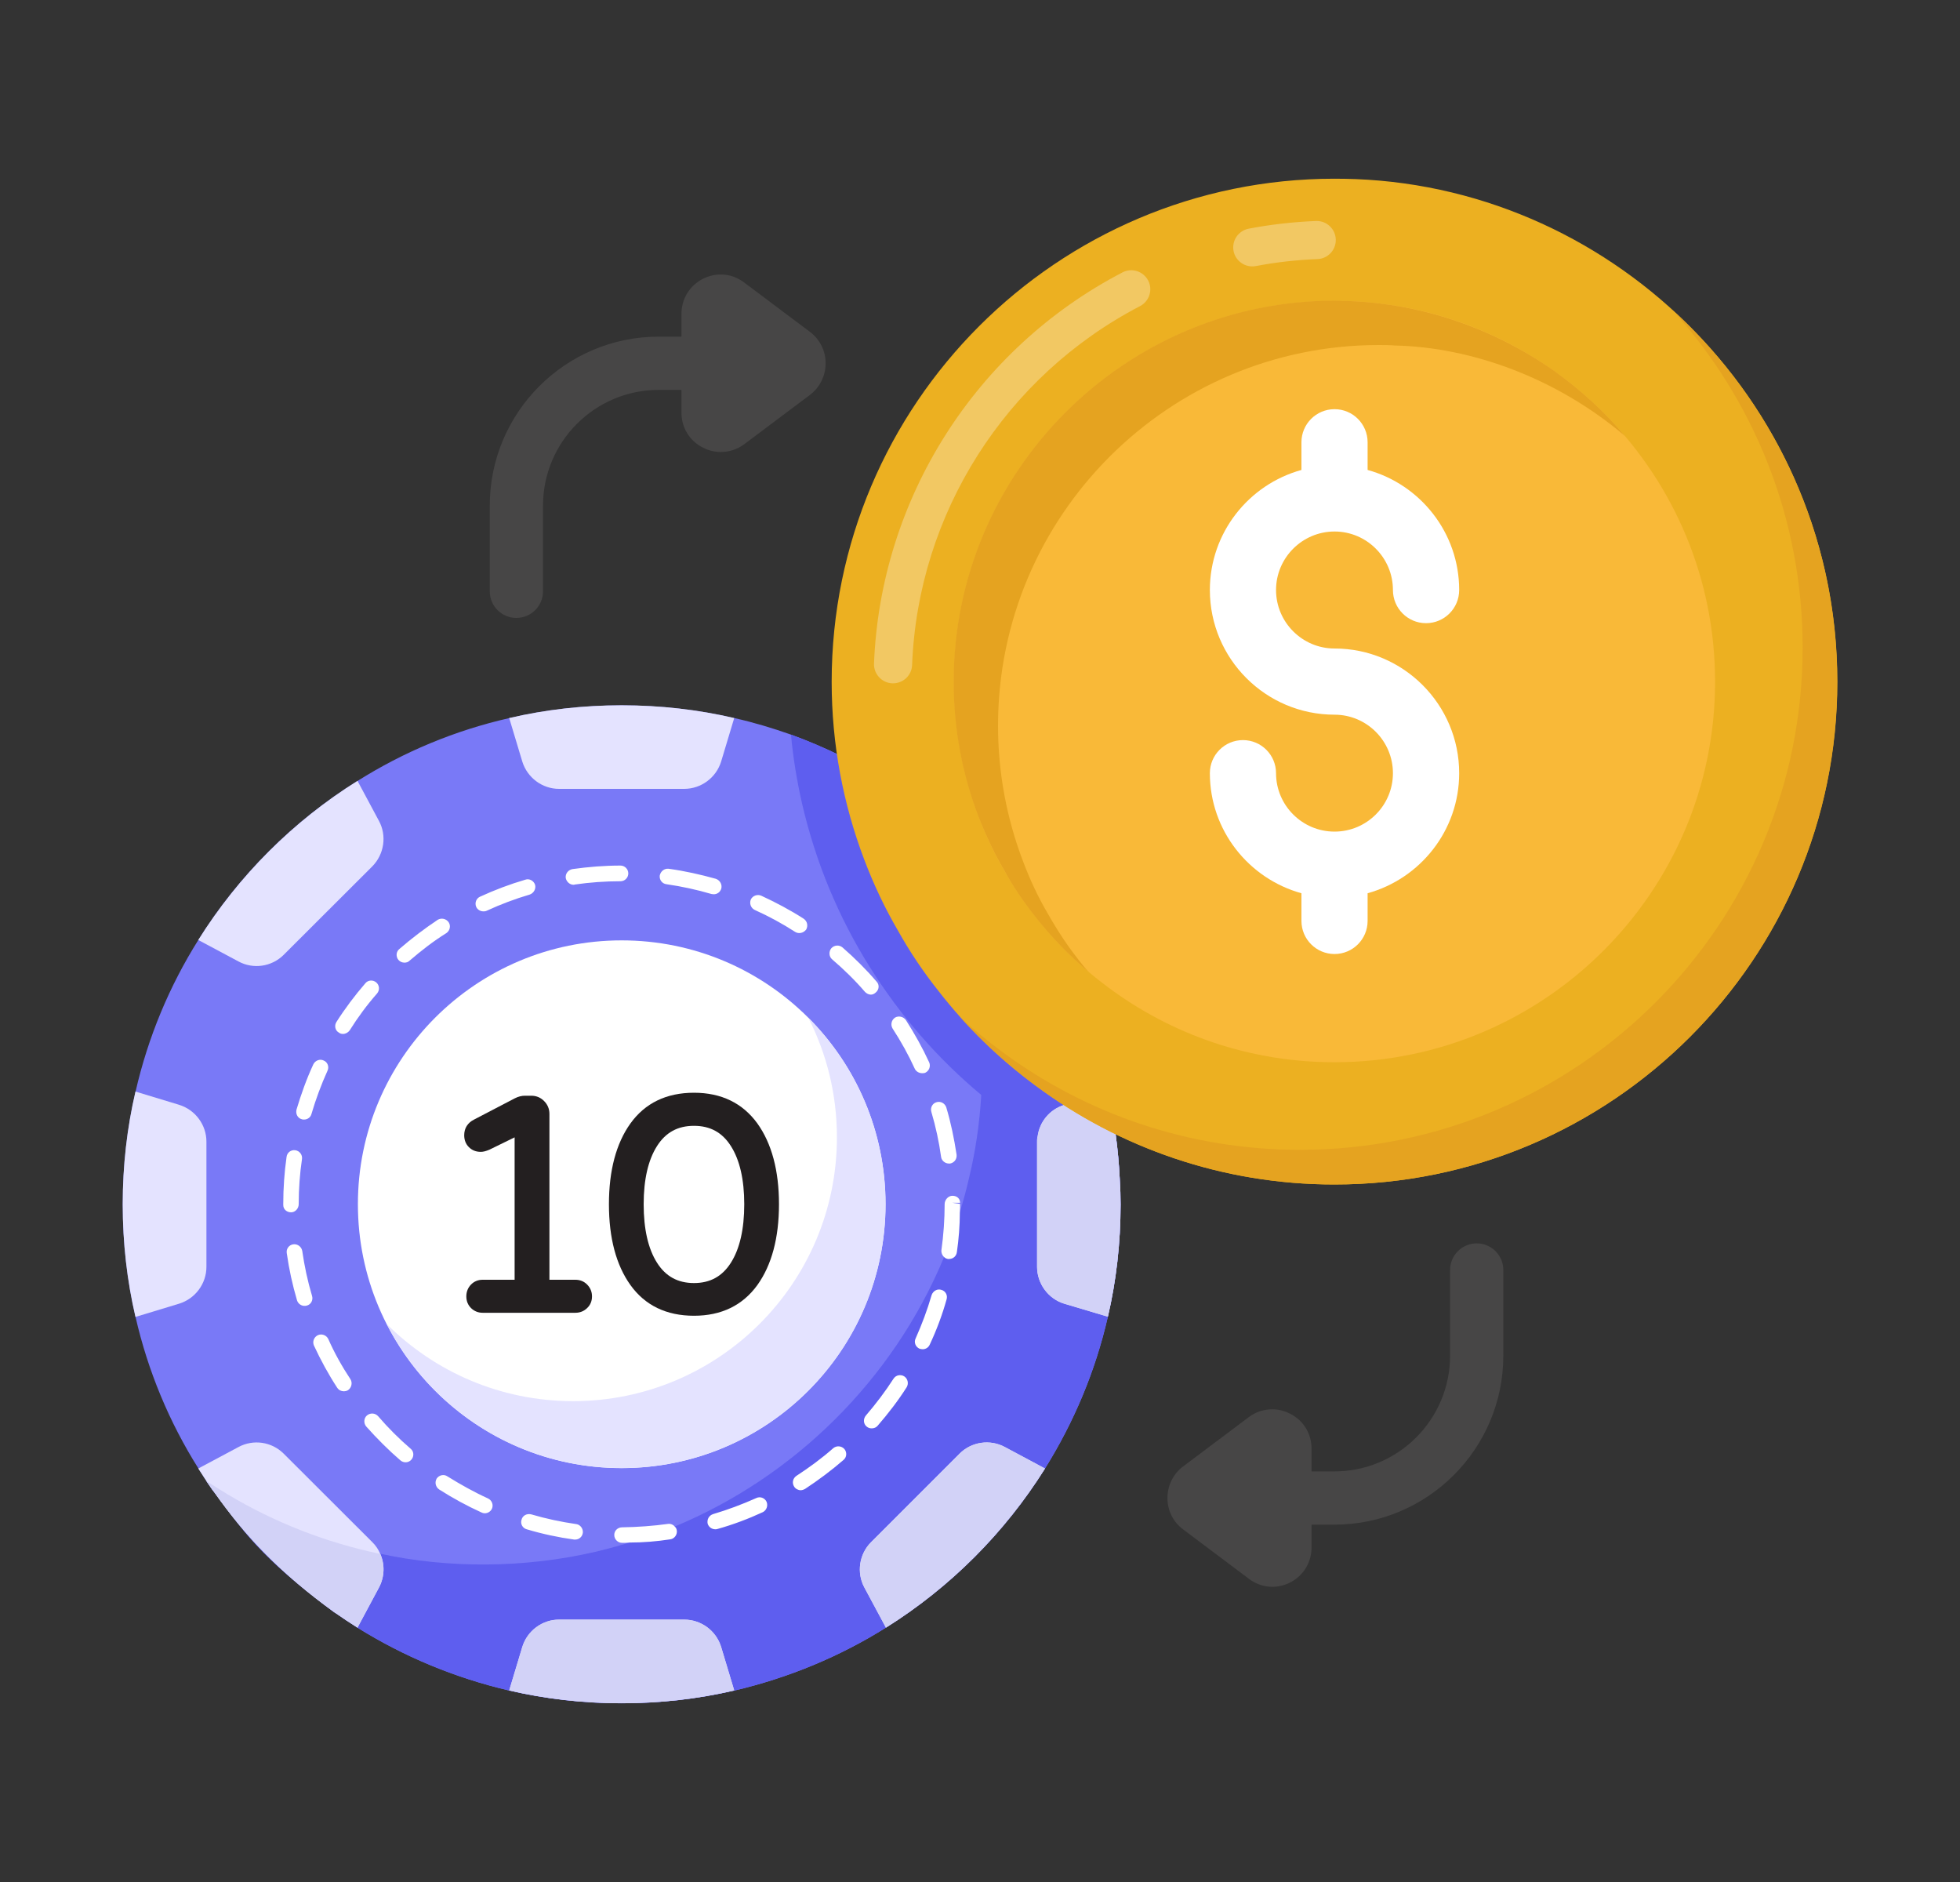 <svg width="25" height="24" viewBox="0 0 25 24" fill="none" xmlns="http://www.w3.org/2000/svg">
<rect x="0" y="0" width="25" height="24" fill="#333333" stroke="none"/>
<path d="M14.293 15.36C14.293 15.851 14.238 16.331 14.131 16.791C13.972 17.489 13.695 18.14 13.329 18.727C12.817 19.547 12.122 20.242 11.299 20.757C10.715 21.123 10.061 21.396 9.366 21.559C8.903 21.666 8.422 21.721 7.928 21.721C7.437 21.721 6.956 21.666 6.497 21.559C5.798 21.396 5.148 21.123 4.56 20.757C4.464 20.695 4.374 20.636 4.28 20.57C4.273 20.567 4.266 20.56 4.256 20.556C3.289 19.831 3.098 19.515 2.735 19.032C2.714 19.007 2.7 18.987 2.683 18.959C2.669 18.938 2.655 18.918 2.645 18.897C2.645 18.893 2.641 18.893 2.641 18.893C2.621 18.866 2.6 18.838 2.583 18.807C2.562 18.779 2.548 18.752 2.531 18.727C2.161 18.14 1.888 17.489 1.729 16.795C1.621 16.331 1.566 15.851 1.566 15.36C1.566 14.862 1.621 14.381 1.729 13.921C1.888 13.226 2.161 12.573 2.531 11.985C3.043 11.166 3.737 10.471 4.56 9.959C5.148 9.589 5.798 9.316 6.497 9.157C6.956 9.05 7.437 8.995 7.928 8.995C8.422 8.995 8.903 9.05 9.366 9.157C9.612 9.212 9.854 9.285 10.089 9.368C10.514 9.524 10.922 9.721 11.299 9.959C11.354 9.994 11.41 10.028 11.465 10.07C11.486 10.082 11.592 10.15 11.627 10.18C12.143 10.538 12.757 11.14 13.145 11.709C13.207 11.799 13.27 11.892 13.329 11.985C13.695 12.573 13.972 13.226 14.131 13.921C14.214 14.284 14.265 14.661 14.283 15.045C14.29 15.149 14.293 15.253 14.293 15.36Z" fill="#7979F7"/>
<path d="M14.293 15.36C14.293 15.851 14.238 16.331 14.131 16.791C13.972 17.489 13.695 18.14 13.329 18.727C12.817 19.547 12.122 20.242 11.299 20.757C10.715 21.123 10.061 21.396 9.366 21.559C8.903 21.666 8.422 21.721 7.928 21.721C7.437 21.721 6.956 21.666 6.497 21.559C5.798 21.396 5.148 21.123 4.56 20.757C4.464 20.695 4.374 20.636 4.28 20.57C4.273 20.567 4.266 20.56 4.256 20.556C3.415 19.925 3.195 19.645 2.735 19.032C2.714 19.007 2.7 18.987 2.683 18.959C2.666 18.938 2.648 18.914 2.635 18.893C2.635 18.89 2.631 18.89 2.631 18.89V18.886C2.635 18.89 2.638 18.89 2.641 18.893C2.641 18.893 2.645 18.893 2.645 18.897C2.697 18.928 2.742 18.959 2.79 18.987C3.378 19.357 4.031 19.63 4.726 19.789C4.768 19.799 4.806 19.806 4.847 19.813C5.719 20.004 6.697 19.998 7.596 19.789C7.977 19.698 8.311 19.587 8.606 19.467C10.12 18.839 11.389 17.606 12.042 16.03C12.118 15.844 12.184 15.653 12.243 15.457C12.288 15.315 12.326 15.169 12.36 15.024C12.443 14.679 12.495 14.326 12.516 13.963C12.523 13.842 12.526 13.714 12.526 13.589C12.526 13.136 12.481 12.694 12.385 12.272C12.378 12.231 12.371 12.193 12.36 12.155C12.201 11.456 11.928 10.806 11.562 10.218C11.531 10.17 11.496 10.122 11.465 10.07C11.461 10.066 11.461 10.063 11.458 10.059C11.498 10.086 11.603 10.16 11.627 10.18C11.845 10.307 12.627 10.95 13.145 11.709C13.207 11.799 13.27 11.892 13.329 11.985C13.695 12.573 13.972 13.226 14.131 13.921C14.214 14.284 14.265 14.661 14.283 15.045C14.29 15.149 14.293 15.252 14.293 15.36Z" fill="#5E5EEF"/>
<path d="M14.283 15.045C13.94 14.9 13.608 14.73 13.29 14.53C13.273 14.52 13.252 14.506 13.235 14.492C12.982 14.336 12.744 14.16 12.516 13.963C11.963 13.503 11.482 12.95 11.098 12.338C10.694 11.695 10.403 10.993 10.23 10.246C10.165 9.959 10.116 9.665 10.089 9.368C10.514 9.523 10.922 9.721 11.299 9.959C11.344 9.989 11.536 10.102 11.627 10.18C11.845 10.308 12.626 10.949 13.145 11.709C13.207 11.799 13.27 11.892 13.328 11.985C13.695 12.573 13.971 13.226 14.13 13.921C14.213 14.284 14.265 14.661 14.283 15.045Z" fill="#5E5EEF"/>
<path d="M4.834 20.244L4.56 20.756C4.464 20.696 4.373 20.634 4.281 20.571C4.274 20.567 4.266 20.561 4.258 20.555C3.594 20.076 3.128 19.592 2.734 19.031C2.698 18.986 2.667 18.936 2.633 18.888C2.599 18.834 2.563 18.781 2.529 18.727L3.042 18.453C3.231 18.351 3.466 18.385 3.619 18.538L4.749 19.666C4.793 19.709 4.826 19.759 4.85 19.815C4.91 19.95 4.906 20.109 4.834 20.244Z" fill="#E4E3FF"/>
<path d="M9.365 21.557C8.903 21.665 8.422 21.72 7.929 21.72C7.436 21.72 6.956 21.665 6.495 21.557L6.662 21.002C6.726 20.795 6.917 20.654 7.131 20.654H8.726C8.943 20.654 9.134 20.795 9.198 21.002L9.365 21.557Z" fill="#E4E3FF"/>
<path d="M13.329 18.727C12.815 19.546 12.121 20.242 11.3 20.756L11.025 20.244C10.924 20.056 10.958 19.819 11.111 19.666L12.239 18.538C12.392 18.385 12.627 18.351 12.817 18.453L13.329 18.727Z" fill="#E4E3FF"/>
<path d="M14.293 15.36C14.293 15.851 14.238 16.331 14.131 16.791L13.574 16.625C13.37 16.563 13.228 16.369 13.228 16.155V14.558C13.228 14.537 13.228 14.513 13.235 14.492C13.259 14.305 13.391 14.146 13.574 14.091L14.131 13.921C14.214 14.284 14.265 14.661 14.283 15.045C14.29 15.149 14.293 15.252 14.293 15.36Z" fill="#E4E3FF"/>
<path d="M13.329 11.985L12.817 12.262C12.682 12.334 12.527 12.338 12.392 12.276C12.388 12.276 12.388 12.272 12.385 12.272C12.329 12.251 12.278 12.217 12.24 12.175L11.113 11.048C10.957 10.896 10.926 10.658 11.026 10.471L11.299 9.959C11.345 9.989 11.537 10.102 11.628 10.18C11.85 10.31 12.662 11.001 13.146 11.709C13.208 11.799 13.27 11.892 13.329 11.985Z" fill="#E4E3FF"/>
<path d="M4.85 19.815C4.91 19.95 4.906 20.109 4.834 20.245L4.56 20.756C4.464 20.696 4.373 20.634 4.281 20.571C4.273 20.567 4.265 20.561 4.257 20.555C3.593 20.076 3.128 19.592 2.734 19.031C2.698 18.986 2.666 18.936 2.633 18.888C2.686 18.92 2.738 18.954 2.792 18.988C3.378 19.356 4.031 19.63 4.727 19.789C4.769 19.799 4.808 19.807 4.85 19.815Z" fill="#D2D2F7"/>
<path d="M9.198 21.002L9.365 21.557C8.903 21.665 8.422 21.72 7.929 21.72C7.436 21.72 6.956 21.665 6.495 21.557L6.662 21.002C6.726 20.795 6.917 20.654 7.131 20.654H8.726C8.943 20.654 9.134 20.795 9.198 21.002Z" fill="#D2D2F7"/>
<path d="M12.817 18.453L13.329 18.727C12.815 19.546 12.121 20.242 11.3 20.756L11.025 20.244C10.924 20.056 10.958 19.819 11.111 19.666L12.239 18.538C12.392 18.385 12.627 18.351 12.817 18.453Z" fill="#D2D2F7"/>
<path d="M13.329 11.985L12.817 12.262C12.682 12.334 12.526 12.338 12.392 12.276C12.381 12.234 12.371 12.196 12.36 12.155C12.201 11.456 11.928 10.806 11.562 10.218C11.531 10.17 11.496 10.122 11.465 10.07C11.461 10.066 11.461 10.063 11.458 10.059C11.498 10.086 11.603 10.16 11.627 10.18C11.85 10.31 12.661 11.001 13.145 11.709C13.207 11.799 13.27 11.892 13.329 11.985Z" fill="#D2D2F7"/>
<path d="M14.293 15.36C14.293 15.851 14.238 16.331 14.131 16.791L13.574 16.625C13.37 16.563 13.228 16.369 13.228 16.155V14.558C13.228 14.537 13.228 14.513 13.235 14.492C13.259 14.305 13.391 14.146 13.574 14.091L14.131 13.921C14.214 14.284 14.265 14.661 14.283 15.045C14.29 15.149 14.293 15.252 14.293 15.36Z" fill="#D2D2F7"/>
<path d="M9.365 9.157L9.198 9.712C9.134 9.918 8.943 10.06 8.726 10.06H7.131C6.917 10.06 6.726 9.918 6.662 9.712L6.495 9.157C6.956 9.049 7.436 8.994 7.929 8.994C8.422 8.994 8.903 9.049 9.365 9.157Z" fill="#E4E3FF"/>
<path d="M4.749 11.048L3.619 12.176C3.466 12.329 3.231 12.363 3.042 12.261L2.529 11.987C3.042 11.168 3.739 10.471 4.56 9.958L4.834 10.469C4.936 10.658 4.9 10.895 4.749 11.048Z" fill="#E4E3FF"/>
<path d="M2.633 14.559V16.155C2.633 16.37 2.491 16.561 2.285 16.625L1.728 16.794C1.62 16.332 1.565 15.851 1.565 15.358C1.565 14.863 1.62 14.382 1.728 13.92L2.285 14.089C2.491 14.153 2.633 14.344 2.633 14.559Z" fill="#E4E3FF"/>
<path d="M11.295 15.356C11.295 17.215 9.788 18.722 7.929 18.722C6.072 18.722 4.565 17.215 4.565 15.356C4.565 13.499 6.072 11.992 7.929 11.992C9.788 11.992 11.295 13.499 11.295 15.356Z" fill="white"/>
<path d="M11.295 15.356C11.295 17.215 9.788 18.721 7.928 18.721C6.622 18.721 5.488 17.975 4.933 16.885C5.542 17.492 6.381 17.868 7.31 17.868C9.167 17.868 10.675 16.362 10.675 14.503C10.675 13.954 10.544 13.435 10.309 12.977C10.918 13.586 11.295 14.427 11.295 15.356Z" fill="#E4E3FF"/>
<path d="M7.914 11.038C7.71 11.038 7.503 11.055 7.302 11.083C7.247 11.093 7.209 11.142 7.216 11.197C7.226 11.245 7.268 11.283 7.316 11.283C7.319 11.283 7.326 11.283 7.33 11.28C7.523 11.252 7.721 11.238 7.914 11.238C7.969 11.238 8.014 11.194 8.014 11.138C8.014 11.083 7.969 11.038 7.914 11.038ZM9.131 11.207C8.934 11.152 8.734 11.107 8.53 11.079C8.474 11.072 8.426 11.111 8.415 11.166C8.409 11.221 8.447 11.27 8.502 11.276C8.696 11.304 8.889 11.346 9.076 11.401C9.086 11.401 9.093 11.404 9.104 11.404C9.148 11.404 9.186 11.377 9.2 11.332C9.214 11.28 9.183 11.225 9.131 11.207ZM6.701 11.218C6.503 11.276 6.31 11.349 6.123 11.435C6.075 11.456 6.051 11.515 6.075 11.567C6.092 11.601 6.127 11.622 6.165 11.622C6.178 11.622 6.192 11.622 6.206 11.615C6.386 11.532 6.569 11.463 6.756 11.408C6.808 11.39 6.839 11.335 6.825 11.283C6.808 11.232 6.752 11.2 6.701 11.218ZM10.251 11.716C10.079 11.605 9.895 11.508 9.709 11.422C9.66 11.401 9.601 11.422 9.577 11.47C9.556 11.522 9.577 11.581 9.629 11.605C9.805 11.684 9.978 11.778 10.144 11.885C10.186 11.91 10.246 11.902 10.283 11.854C10.31 11.805 10.296 11.747 10.251 11.716ZM5.722 11.76C5.691 11.716 5.632 11.702 5.584 11.729C5.414 11.843 5.248 11.968 5.093 12.103C5.051 12.137 5.048 12.2 5.082 12.241C5.103 12.265 5.131 12.276 5.159 12.276C5.183 12.276 5.207 12.269 5.224 12.251C5.373 12.123 5.528 12.002 5.694 11.899C5.739 11.868 5.753 11.805 5.722 11.76ZM11.181 12.518C11.047 12.362 10.901 12.217 10.746 12.082C10.704 12.047 10.642 12.051 10.604 12.092C10.569 12.134 10.573 12.2 10.614 12.234C10.763 12.362 10.905 12.5 11.033 12.649C11.053 12.67 11.081 12.684 11.109 12.684C11.13 12.684 11.154 12.673 11.171 12.656C11.213 12.621 11.22 12.559 11.181 12.518ZM4.799 12.528C4.757 12.493 4.695 12.497 4.661 12.538C4.526 12.694 4.401 12.86 4.291 13.033C4.263 13.078 4.273 13.14 4.322 13.168C4.339 13.181 4.356 13.185 4.374 13.185C4.408 13.185 4.439 13.168 4.46 13.14C4.564 12.974 4.681 12.815 4.809 12.67C4.847 12.625 4.84 12.563 4.799 12.528ZM11.852 13.548C11.766 13.361 11.665 13.181 11.555 13.009C11.524 12.964 11.461 12.95 11.416 12.977C11.368 13.009 11.358 13.071 11.385 13.116C11.493 13.282 11.589 13.455 11.669 13.631C11.686 13.665 11.724 13.686 11.762 13.686C11.776 13.686 11.79 13.686 11.804 13.679C11.852 13.655 11.873 13.596 11.852 13.548ZM4.128 13.524C4.08 13.5 4.021 13.524 3.997 13.572C3.91 13.759 3.841 13.953 3.782 14.15C3.769 14.205 3.796 14.26 3.852 14.274C3.859 14.277 3.869 14.277 3.879 14.277C3.921 14.277 3.962 14.25 3.973 14.205C4.028 14.018 4.097 13.832 4.177 13.655C4.201 13.607 4.18 13.544 4.128 13.524ZM12.07 14.122C12.053 14.07 11.997 14.039 11.945 14.056C11.894 14.07 11.863 14.125 11.88 14.181C11.935 14.367 11.977 14.558 12.004 14.755C12.011 14.803 12.056 14.838 12.105 14.838H12.118C12.174 14.827 12.208 14.779 12.201 14.723C12.17 14.52 12.129 14.319 12.07 14.122ZM3.765 14.668C3.71 14.661 3.661 14.699 3.655 14.755C3.627 14.952 3.613 15.152 3.613 15.356V15.367C3.613 15.422 3.658 15.46 3.713 15.46C3.765 15.46 3.81 15.412 3.81 15.356C3.81 15.163 3.824 14.969 3.852 14.779C3.859 14.727 3.821 14.675 3.765 14.668ZM12.246 15.339C12.246 15.284 12.205 15.249 12.149 15.249C12.094 15.249 12.049 15.301 12.049 15.356C12.049 15.55 12.035 15.75 12.008 15.941C12.004 15.975 12.018 16.01 12.042 16.03C12.056 16.044 12.07 16.051 12.091 16.055H12.105C12.156 16.055 12.198 16.02 12.205 15.968C12.229 15.802 12.243 15.629 12.243 15.457C12.246 15.422 12.246 15.387 12.246 15.353L12.149 15.339H12.246ZM3.855 15.951C3.845 15.899 3.796 15.861 3.741 15.868C3.686 15.875 3.648 15.927 3.658 15.982C3.686 16.183 3.731 16.387 3.789 16.584C3.803 16.625 3.841 16.653 3.883 16.653C3.893 16.653 3.903 16.653 3.914 16.649C3.966 16.636 3.997 16.58 3.98 16.525C3.924 16.338 3.883 16.145 3.855 15.951ZM12.008 16.449C11.956 16.431 11.901 16.463 11.883 16.515C11.828 16.705 11.759 16.888 11.679 17.068C11.655 17.116 11.676 17.175 11.728 17.199C11.742 17.203 11.755 17.206 11.769 17.206C11.807 17.206 11.842 17.185 11.859 17.147C11.945 16.964 12.018 16.77 12.073 16.573C12.091 16.518 12.06 16.463 12.008 16.449ZM4.471 17.59C4.363 17.427 4.266 17.254 4.187 17.075C4.163 17.026 4.104 17.005 4.056 17.026C4.004 17.05 3.983 17.109 4.004 17.158C4.09 17.344 4.19 17.527 4.301 17.697C4.322 17.728 4.353 17.742 4.384 17.742C4.405 17.742 4.422 17.738 4.439 17.728C4.484 17.697 4.498 17.635 4.471 17.59ZM11.534 17.552C11.489 17.524 11.427 17.534 11.396 17.583C11.292 17.745 11.171 17.904 11.043 18.053C11.009 18.095 11.012 18.157 11.053 18.191C11.074 18.209 11.095 18.215 11.119 18.215C11.147 18.215 11.175 18.205 11.195 18.181C11.33 18.025 11.455 17.863 11.565 17.69C11.593 17.642 11.579 17.583 11.534 17.552ZM5.238 18.475C5.089 18.347 4.951 18.209 4.823 18.06C4.785 18.018 4.723 18.015 4.681 18.05C4.64 18.084 4.636 18.15 4.671 18.191C4.806 18.343 4.955 18.492 5.107 18.623C5.149 18.659 5.212 18.656 5.248 18.613C5.283 18.572 5.28 18.509 5.238 18.475ZM10.77 18.478C10.732 18.437 10.67 18.433 10.628 18.468C10.483 18.596 10.324 18.713 10.158 18.821C10.113 18.852 10.099 18.91 10.13 18.959C10.148 18.987 10.182 19.004 10.213 19.004C10.231 19.004 10.251 18.997 10.269 18.987C10.438 18.876 10.604 18.752 10.76 18.617C10.801 18.582 10.805 18.52 10.77 18.478ZM6.223 19.108C6.047 19.028 5.874 18.931 5.708 18.828C5.663 18.796 5.601 18.81 5.57 18.855C5.542 18.904 5.556 18.962 5.601 18.994C5.774 19.104 5.957 19.204 6.14 19.287C6.154 19.294 6.168 19.298 6.182 19.298C6.22 19.298 6.258 19.277 6.275 19.239C6.296 19.191 6.275 19.132 6.223 19.108ZM9.778 19.152C9.754 19.101 9.695 19.08 9.646 19.104C9.467 19.184 9.283 19.253 9.097 19.308C9.041 19.325 9.014 19.381 9.027 19.433C9.041 19.474 9.079 19.502 9.124 19.502C9.131 19.502 9.142 19.502 9.152 19.498C9.349 19.443 9.543 19.37 9.729 19.284C9.778 19.26 9.798 19.201 9.778 19.152ZM7.351 19.436C7.157 19.408 6.963 19.367 6.777 19.312C6.721 19.298 6.666 19.325 6.652 19.381C6.635 19.433 6.666 19.488 6.718 19.502C6.915 19.561 7.119 19.605 7.323 19.633H7.337C7.385 19.633 7.427 19.599 7.434 19.547C7.44 19.495 7.402 19.443 7.351 19.436ZM8.606 19.467C8.588 19.443 8.554 19.429 8.523 19.433C8.329 19.46 8.132 19.474 7.935 19.477C7.88 19.477 7.835 19.519 7.835 19.574C7.835 19.63 7.88 19.675 7.935 19.675C7.966 19.675 7.997 19.675 8.028 19.671C8.205 19.671 8.377 19.657 8.55 19.63C8.602 19.623 8.64 19.571 8.633 19.519C8.63 19.498 8.623 19.481 8.606 19.467Z" fill="white"/>
<path d="M7.489 16.381C7.448 16.34 7.398 16.32 7.339 16.32H7.008V14.205C7.008 14.141 6.985 14.086 6.94 14.041C6.896 13.996 6.84 13.973 6.776 13.973H6.696C6.653 13.973 6.61 13.984 6.567 14.006L6.047 14.277C5.965 14.318 5.921 14.387 5.921 14.477C5.921 14.538 5.941 14.59 5.981 14.629C6.021 14.669 6.072 14.689 6.133 14.689C6.163 14.689 6.198 14.68 6.243 14.661L6.564 14.504V16.32H6.156C6.097 16.32 6.047 16.341 6.007 16.382C5.968 16.423 5.948 16.474 5.948 16.532C5.948 16.591 5.968 16.641 6.008 16.681C6.048 16.72 6.098 16.741 6.156 16.741H7.339C7.397 16.741 7.448 16.721 7.489 16.681C7.531 16.641 7.551 16.591 7.551 16.532C7.551 16.473 7.53 16.423 7.489 16.381Z" fill="#231F20"/>
<path d="M9.66 14.326C9.472 14.067 9.2 13.935 8.852 13.935C8.5 13.935 8.228 14.067 8.041 14.327C7.859 14.581 7.767 14.928 7.767 15.357C7.767 15.786 7.859 16.133 8.041 16.387C8.227 16.647 8.5 16.779 8.852 16.779C9.201 16.779 9.472 16.647 9.66 16.388C9.843 16.133 9.936 15.786 9.936 15.357C9.936 14.928 9.843 14.581 9.66 14.326ZM9.493 15.357C9.493 15.675 9.435 15.927 9.322 16.104C9.212 16.277 9.058 16.362 8.852 16.362C8.645 16.362 8.491 16.277 8.381 16.104C8.268 15.927 8.21 15.675 8.21 15.357C8.21 15.041 8.268 14.791 8.381 14.614C8.491 14.441 8.645 14.357 8.852 14.357C9.058 14.357 9.212 14.441 9.322 14.614C9.435 14.791 9.493 15.041 9.493 15.357Z" fill="#231F20"/>
<path d="M23.434 8.694C23.434 12.229 20.558 15.105 17.021 15.105C15.593 15.105 14.276 14.637 13.21 13.845C12.744 13.502 12.328 13.097 11.974 12.642C11.781 12.4 11.607 12.142 11.455 11.87C11.286 11.581 11.142 11.276 11.022 10.958C10.755 10.253 10.608 9.492 10.608 8.694C10.608 5.157 13.484 2.279 17.021 2.279C17.114 2.279 17.204 2.281 17.294 2.284C20.639 2.417 23.434 5.198 23.434 8.694Z" fill="#ECB021"/>
<g opacity="0.3">
<path d="M11.391 8.714C11.388 8.714 11.385 8.714 11.382 8.714C11.248 8.709 11.143 8.596 11.148 8.462C11.231 6.358 12.445 4.447 14.317 3.474C14.435 3.411 14.582 3.458 14.645 3.577C14.707 3.696 14.66 3.842 14.541 3.904C12.823 4.797 11.709 6.551 11.634 8.481C11.629 8.612 11.521 8.714 11.391 8.714Z" fill="white"/>
</g>
<g opacity="0.3">
<path d="M15.972 3.397C15.858 3.397 15.756 3.316 15.734 3.2C15.709 3.068 15.796 2.941 15.928 2.916C16.21 2.862 16.499 2.83 16.786 2.818H16.795C16.925 2.818 17.033 2.921 17.038 3.052C17.043 3.186 16.938 3.299 16.805 3.304C16.541 3.314 16.276 3.344 16.018 3.393C16.002 3.396 15.987 3.397 15.972 3.397Z" fill="white"/>
</g>
<path d="M23.436 8.694C23.436 12.227 20.558 15.105 17.019 15.105C15.591 15.105 14.275 14.635 13.212 13.846C12.864 13.588 12.54 13.297 12.248 12.972C12.416 13.129 12.59 13.269 12.769 13.403C13.839 14.198 15.155 14.663 16.582 14.663C20.121 14.663 22.993 11.791 22.993 8.258C22.993 6.6 22.36 5.083 21.325 3.946C22.618 5.122 23.436 6.813 23.436 8.694Z" fill="#E5A320"/>
<path d="M21.876 8.694C21.876 11.369 19.699 13.546 17.021 13.546C15.94 13.546 14.943 13.192 14.136 12.592C13.784 12.333 13.469 12.026 13.201 11.682C13.055 11.499 12.923 11.303 12.807 11.097C12.413 10.423 12.167 9.58 12.167 8.694C12.167 6.016 14.344 3.837 17.021 3.837C17.091 3.837 17.16 3.839 17.227 3.841C19.766 3.942 21.876 6.052 21.876 8.694Z" fill="#F9B938"/>
<path d="M20.725 5.559C19.856 4.82 18.767 4.427 17.791 4.406C17.719 4.4 17.651 4.4 17.584 4.4C14.908 4.4 12.73 6.578 12.73 9.254C12.73 9.859 12.842 10.436 13.043 10.968C13.133 11.209 13.239 11.438 13.368 11.656C13.486 11.864 13.614 12.059 13.76 12.244C13.799 12.295 13.844 12.351 13.894 12.401C13.637 12.188 13.407 11.947 13.2 11.684C13.055 11.5 12.92 11.304 12.808 11.097C12.679 10.878 12.573 10.649 12.478 10.408C12.276 9.876 12.164 9.299 12.164 8.694C12.164 6.018 14.342 3.834 17.024 3.834C17.091 3.834 17.159 3.84 17.226 3.84C18.128 3.878 19.031 4.173 19.824 4.73C20.16 4.971 20.462 5.245 20.725 5.559Z" fill="#E5A320"/>
<path d="M17.022 8.27C16.611 8.27 16.276 7.935 16.276 7.524C16.276 7.113 16.611 6.778 17.022 6.778C17.433 6.778 17.767 7.113 17.767 7.524C17.767 7.758 17.956 7.947 18.189 7.947C18.423 7.947 18.612 7.758 18.612 7.524C18.612 6.794 18.116 6.178 17.444 5.993V5.64C17.444 5.407 17.255 5.218 17.022 5.218C16.789 5.218 16.6 5.407 16.6 5.64V5.993C15.928 6.178 15.432 6.794 15.432 7.524C15.432 8.401 16.145 9.114 17.022 9.114C17.433 9.114 17.767 9.449 17.767 9.86C17.767 10.271 17.433 10.605 17.022 10.605C16.611 10.605 16.276 10.271 16.276 9.86C16.276 9.627 16.087 9.438 15.854 9.438C15.621 9.438 15.432 9.627 15.432 9.86C15.432 10.59 15.928 11.205 16.6 11.391V11.744C16.6 11.977 16.789 12.166 17.022 12.166C17.255 12.166 17.444 11.977 17.444 11.744V11.391C18.116 11.205 18.612 10.59 18.612 9.86C18.612 8.983 17.898 8.27 17.022 8.27Z" fill="white"/>
<path d="M6.586 7.88C6.399 7.88 6.247 7.728 6.247 7.541V6.448C6.247 5.26 7.213 4.293 8.402 4.293H9.573C9.76 4.293 9.913 4.445 9.913 4.633C9.913 4.82 9.76 4.972 9.573 4.972H8.402C7.588 4.972 6.926 5.634 6.926 6.448V7.541C6.926 7.728 6.774 7.88 6.586 7.88Z" fill="#474646"/>
<path d="M10.531 4.632C10.531 4.79 10.458 4.94 10.332 5.035L9.494 5.664C9.403 5.732 9.299 5.764 9.191 5.764C9.118 5.764 9.041 5.746 8.969 5.71C8.797 5.624 8.692 5.456 8.692 5.261V4.002C8.692 3.812 8.797 3.64 8.969 3.554C9.141 3.468 9.34 3.486 9.494 3.604L10.332 4.233C10.458 4.329 10.531 4.473 10.531 4.632Z" fill="#474646"/>
<path d="M17.02 19.443H15.849C15.661 19.443 15.509 19.291 15.509 19.103C15.509 18.916 15.661 18.764 15.849 18.764H17.02C17.834 18.764 18.496 18.102 18.496 17.288V16.195C18.496 16.008 18.648 15.856 18.836 15.856C19.023 15.856 19.175 16.008 19.175 16.195V17.288C19.175 18.476 18.209 19.443 17.02 19.443Z" fill="#474646"/>
<path d="M14.891 19.104C14.891 18.946 14.963 18.796 15.09 18.701L15.928 18.072C16.018 18.004 16.122 17.972 16.231 17.972C16.303 17.972 16.38 17.99 16.453 18.027C16.625 18.113 16.729 18.28 16.729 18.475V19.734C16.729 19.924 16.625 20.096 16.453 20.182C16.281 20.268 16.082 20.25 15.928 20.132L15.09 19.503C14.963 19.408 14.891 19.263 14.891 19.104Z" fill="#474646"/>
</svg>
